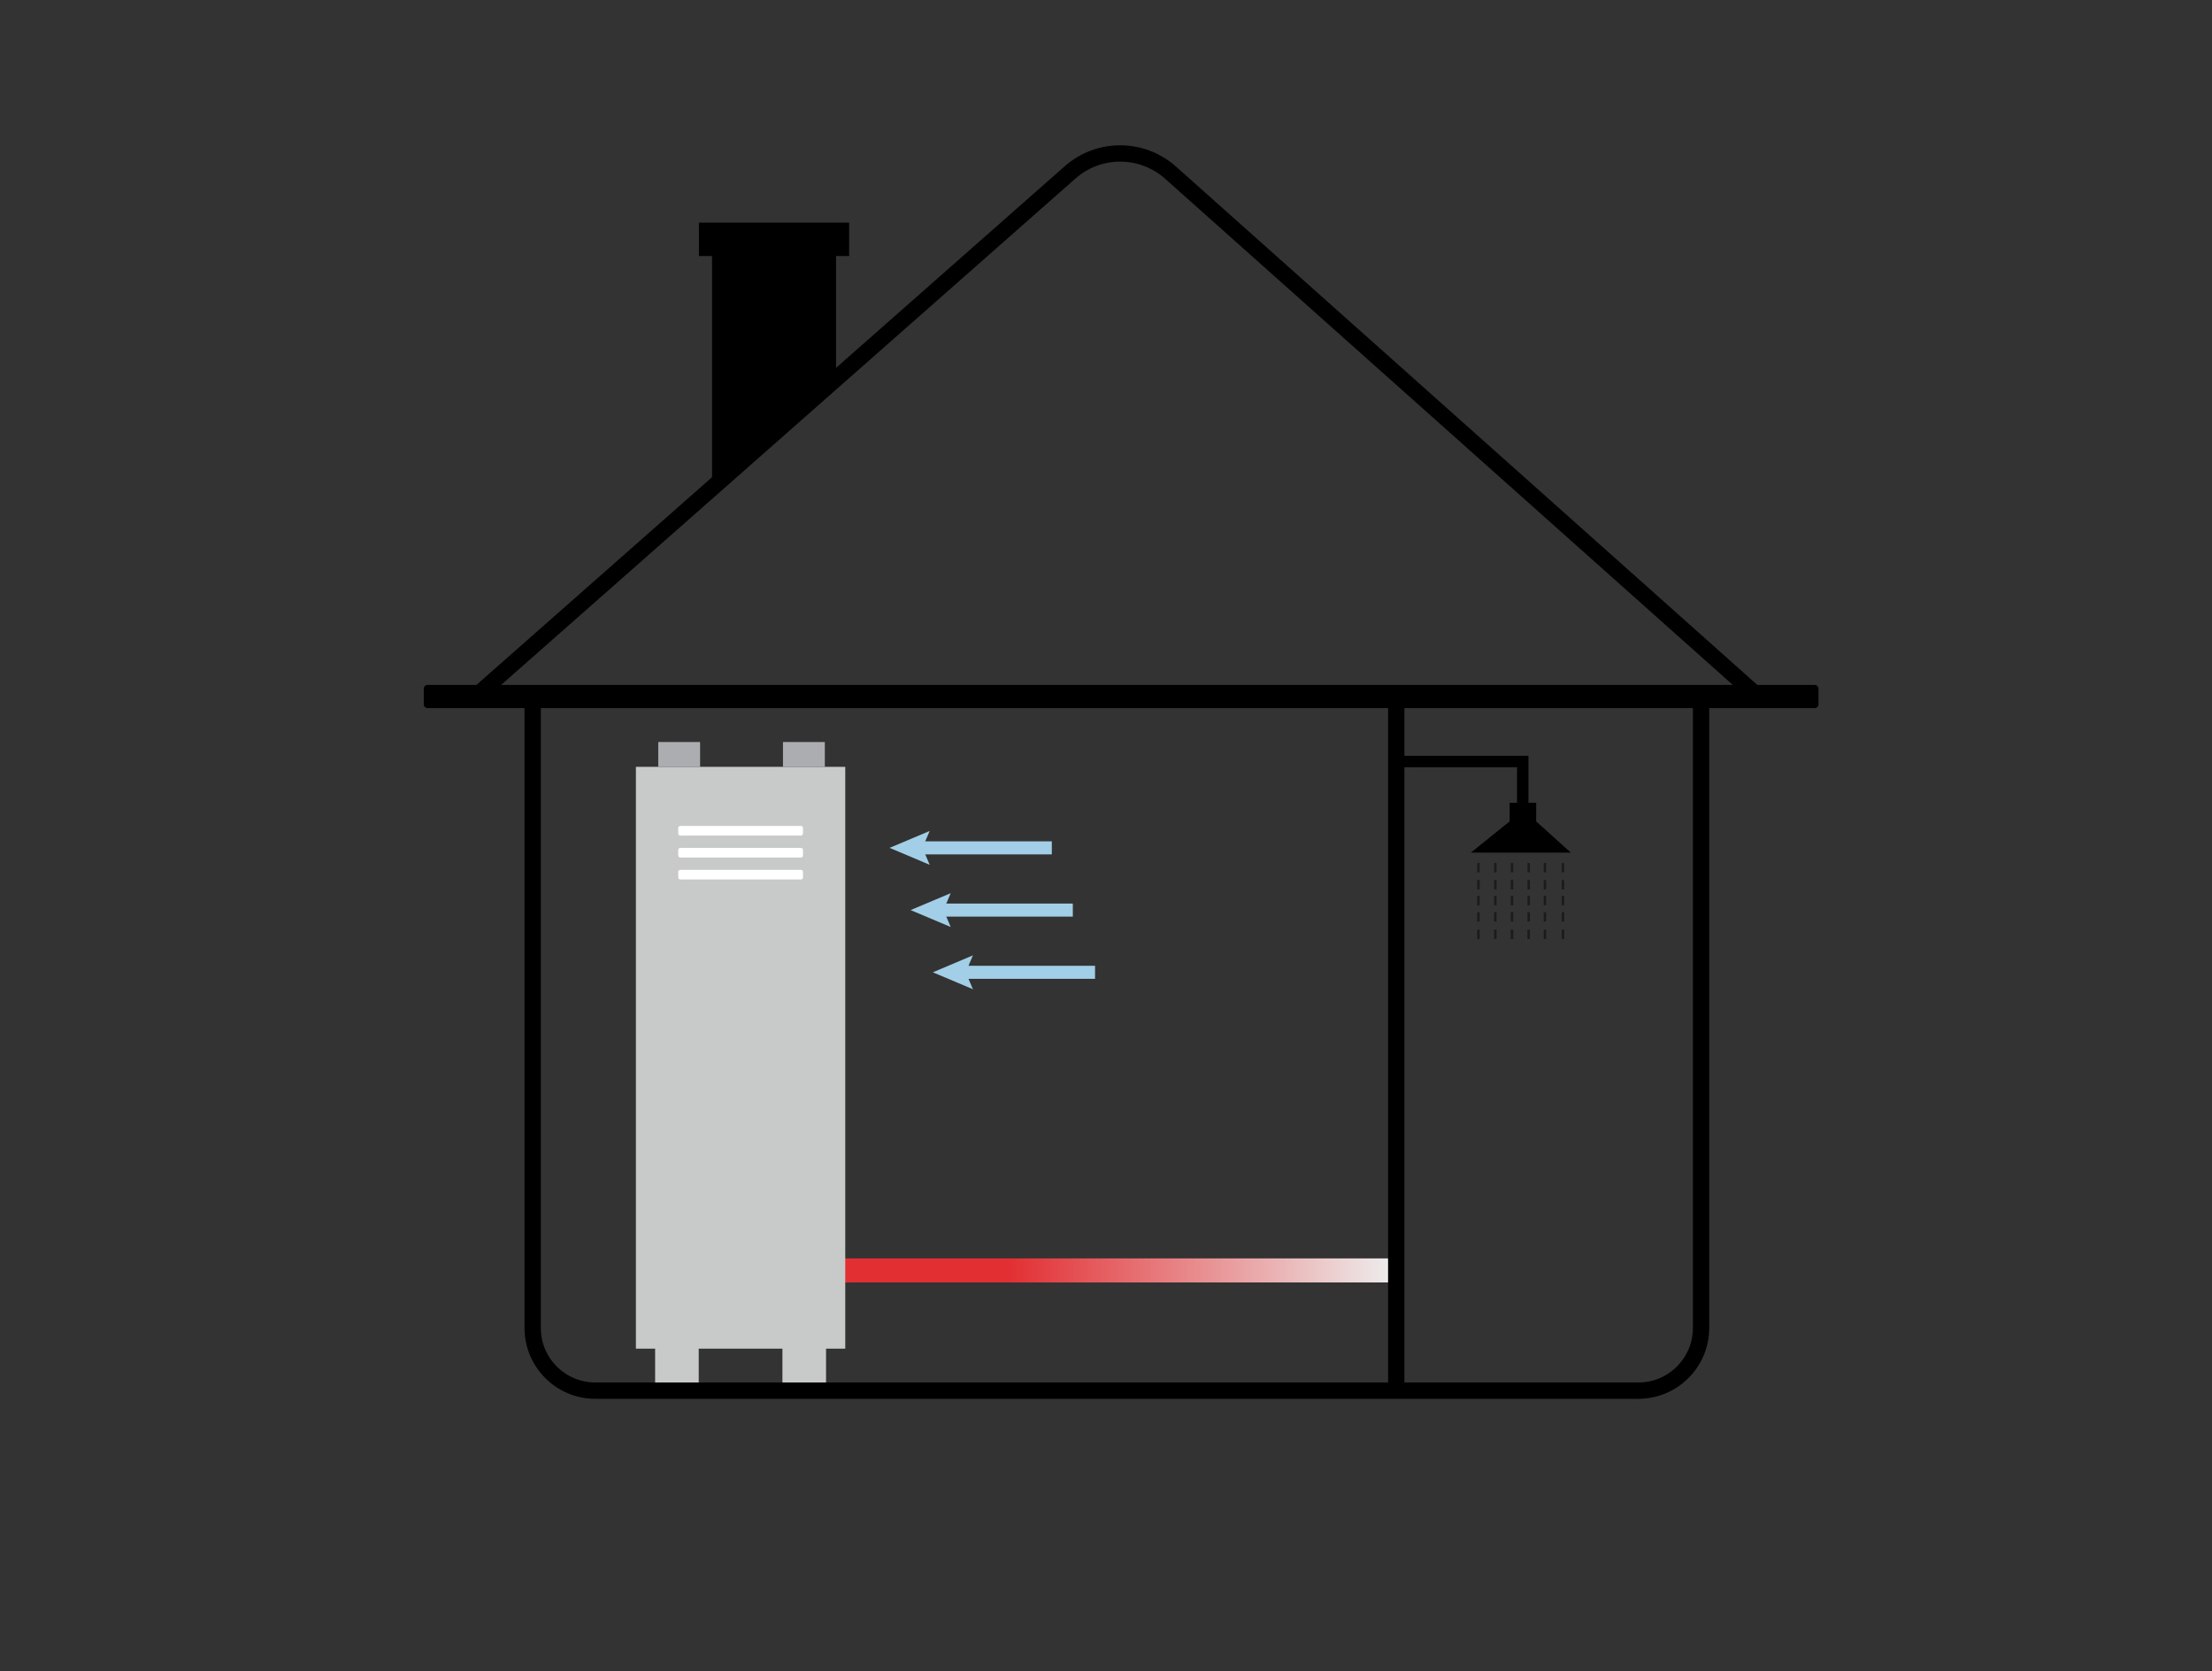 <?xml version="1.0" encoding="utf-8"?>
<!-- Generator: Adobe Illustrator 28.1.0, SVG Export Plug-In . SVG Version: 6.00 Build 0)  -->
<svg version="1.1" id="Layer_1" xmlns="http://www.w3.org/2000/svg" xmlns:xlink="http://www.w3.org/1999/xlink" x="0px" y="0px"
	 viewBox="0 0 677.79 512" style="enable-background:new 0 0 677.79 512;" xml:space="preserve">
<rect x="0" y="0" width="677.79" height="512" fill="#333333" stroke="none"/>
<style type="text/css">
	.st0{fill:none;stroke:#A2CEE7;stroke-width:4;stroke-miterlimit:10;}
	.st1{fill:#A2CEE7;}
	.st2{opacity:0.95;fill:url(#SVGID_1_);}
	.st3{fill:#C8CACA;}
	.st4{fill:#ACADB0;}
	.st5{fill:#FFFFFF;}
	.st6{fill:none;stroke:#000000;stroke-width:5;stroke-miterlimit:10;}
	.st7{fill:none;stroke:#000000;stroke-width:4;stroke-miterlimit:10;}
	.st8{opacity:0.47;fill:none;stroke:#000000;stroke-width:0.25;stroke-miterlimit:10;}
	.st9{opacity:0.95;fill:url(#SVGID_00000108308058196478153050000017283233084438408888_);}
	.st10{opacity:0.95;fill:url(#SVGID_00000006694948500401838230000012757841079806025093_);}
	.st11{fill:#F3F4F4;}
	.st12{fill:#1D1D1B;}
	.st13{fill:#E32326;}
	.st14{opacity:0.95;fill:url(#SVGID_00000148622548087530929710000000880684630495604397_);}
	.st15{opacity:0.95;fill:url(#SVGID_00000058560003317061826020000011208122402916757405_);}
	.st16{fill:none;stroke:url(#SVGID_00000059278943874183830190000002396803906720523154_);stroke-width:3;stroke-miterlimit:10;}
	.st17{fill:url(#SVGID_00000078019230259621829980000007807484578470863254_);}
	.st18{opacity:0.95;fill:url(#SVGID_00000031170309122235465560000007618139619962150841_);}
	.st19{opacity:0.47;fill:none;stroke:#000000;stroke-width:0.75;stroke-miterlimit:10;}
</style>
<g>
	<polygon points="462.57,245.91 462.57,251.62 450.69,261.18 481.33,261.18 470.71,251.62 470.71,245.91 468.34,245.91 
		468.34,235.03 468.34,232.65 468.34,231.51 427.83,231.51 427.83,235.03 464.84,235.03 464.84,245.91 	"/>
	<polygon points="214.16,68.19 214.16,78.42 218.18,78.42 218.18,146.85 256.18,113.27 256.18,78.42 260.19,78.42 260.19,68.19 	"/>
	<linearGradient id="SVGID_1_" gradientUnits="userSpaceOnUse" x1="255.084" y1="389.157" x2="427.827" y2="389.157">
		<stop  offset="0.311" style="stop-color:#EB2E32"/>
		<stop  offset="1" style="stop-color:#F7F8F8"/>
	</linearGradient>
	<rect x="255.08" y="385.48" class="st2" width="172.74" height="7.36"/>
	<g>
		<g>
			<polygon class="st3" points="194.85,234.9 194.85,413.13 200.74,413.13 200.74,424.03 214.1,424.03 214.1,413.13 239.75,413.13 
				239.75,424.03 253.11,424.03 253.11,413.13 259,413.13 259,234.9 			"/>
			<rect x="201.7" y="227.3" class="st4" width="12.82" height="7.6"/>
			<rect x="239.92" y="227.3" class="st4" width="12.82" height="7.6"/>
		</g>
		<path class="st5" d="M245.42,255.95h-36.98c-0.34,0-0.62-0.28-0.62-0.62v-1.71c0-0.34,0.28-0.62,0.62-0.62h36.98
			c0.34,0,0.62,0.28,0.62,0.62v1.71C246.04,255.67,245.76,255.95,245.42,255.95z"/>
		<path class="st5" d="M245.42,262.67h-36.98c-0.34,0-0.62-0.28-0.62-0.62v-1.71c0-0.34,0.28-0.62,0.62-0.62h36.98
			c0.34,0,0.62,0.28,0.62,0.62v1.71C246.04,262.39,245.76,262.67,245.42,262.67z"/>
		<path class="st5" d="M245.42,269.4h-36.98c-0.34,0-0.62-0.28-0.62-0.62v-1.71c0-0.34,0.28-0.62,0.62-0.62h36.98
			c0.34,0,0.62,0.28,0.62,0.62v1.71C246.04,269.12,245.76,269.4,245.42,269.4z"/>
	</g>
	<path class="st6" d="M145.42,213.64L327.89,52.81c8.81-7.77,22.03-7.73,30.8,0.09l180.32,160.74H145.42z"/>
	<path class="st6" d="M502.02,425.99h-319.6c-10.61,0-19.2-8.6-19.2-19.2V212.42h358.01v194.37
		C521.22,417.39,512.62,425.99,502.02,425.99z"/>
	<line class="st6" x1="427.83" y1="212.42" x2="427.83" y2="425.99"/>
	<g>
		<g>
			<line class="st0" x1="322.29" y1="259.72" x2="280.93" y2="259.72"/>
			<g>
				<polygon class="st1" points="284.87,254.54 282.66,259.72 284.87,264.91 272.58,259.72 				"/>
			</g>
		</g>
	</g>
	<g>
		<g>
			<line class="st0" x1="328.73" y1="278.78" x2="287.38" y2="278.78"/>
			<g>
				<polygon class="st1" points="291.31,273.6 289.11,278.78 291.31,283.96 279.02,278.78 				"/>
			</g>
		</g>
	</g>
	<g>
		<g>
			<line class="st0" x1="335.54" y1="297.84" x2="294.18" y2="297.84"/>
			<g>
				<polygon class="st1" points="298.12,292.65 295.91,297.84 298.12,303.02 285.83,297.84 				"/>
			</g>
		</g>
	</g>
	<line class="st19" x1="453.02" y1="264.35" x2="453.02" y2="267.22"/>
	<line class="st19" x1="453.02" y1="269.58" x2="453.02" y2="272.45"/>
	<line class="st19" x1="453.02" y1="274.44" x2="453.02" y2="277.31"/>
	<line class="st19" x1="453.02" y1="279.42" x2="453.02" y2="282.3"/>
	<line class="st19" x1="453.02" y1="284.78" x2="453.02" y2="287.65"/>
	<line class="st19" x1="458.19" y1="264.35" x2="458.19" y2="267.22"/>
	<line class="st19" x1="458.19" y1="269.58" x2="458.19" y2="272.45"/>
	<line class="st19" x1="458.19" y1="274.44" x2="458.19" y2="277.31"/>
	<line class="st19" x1="458.19" y1="279.42" x2="458.19" y2="282.3"/>
	<line class="st19" x1="458.19" y1="284.78" x2="458.19" y2="287.65"/>
	<line class="st19" x1="463.3" y1="264.35" x2="463.3" y2="267.22"/>
	<line class="st19" x1="463.3" y1="269.58" x2="463.3" y2="272.45"/>
	<line class="st19" x1="463.3" y1="274.44" x2="463.3" y2="277.31"/>
	<line class="st19" x1="463.3" y1="279.42" x2="463.3" y2="282.3"/>
	<line class="st19" x1="463.3" y1="284.78" x2="463.3" y2="287.65"/>
	<line class="st19" x1="468.41" y1="264.35" x2="468.41" y2="267.22"/>
	<line class="st19" x1="468.41" y1="269.58" x2="468.41" y2="272.45"/>
	<line class="st19" x1="468.41" y1="274.44" x2="468.41" y2="277.31"/>
	<line class="st19" x1="468.41" y1="279.42" x2="468.41" y2="282.3"/>
	<line class="st19" x1="468.41" y1="284.78" x2="468.41" y2="287.65"/>
	<line class="st19" x1="473.39" y1="264.35" x2="473.39" y2="267.22"/>
	<line class="st19" x1="473.39" y1="269.58" x2="473.39" y2="272.45"/>
	<line class="st19" x1="473.39" y1="274.44" x2="473.39" y2="277.31"/>
	<line class="st19" x1="473.39" y1="279.42" x2="473.39" y2="282.3"/>
	<line class="st19" x1="473.39" y1="284.78" x2="473.39" y2="287.65"/>
	<line class="st19" x1="478.91" y1="264.35" x2="478.91" y2="267.22"/>
	<line class="st19" x1="478.91" y1="269.58" x2="478.91" y2="272.45"/>
	<line class="st19" x1="478.91" y1="274.44" x2="478.91" y2="277.31"/>
	<line class="st19" x1="478.91" y1="279.42" x2="478.91" y2="282.3"/>
	<line class="st19" x1="478.91" y1="284.78" x2="478.91" y2="287.65"/>
	<path d="M556.08,216.91h-425.1c-0.62,0-1.13-0.51-1.13-1.13v-4.84c0-0.62,0.51-1.13,1.13-1.13h425.1c0.62,0,1.13,0.51,1.13,1.13
		v4.84C557.2,216.41,556.7,216.91,556.08,216.91z"/>
</g>
</svg>
